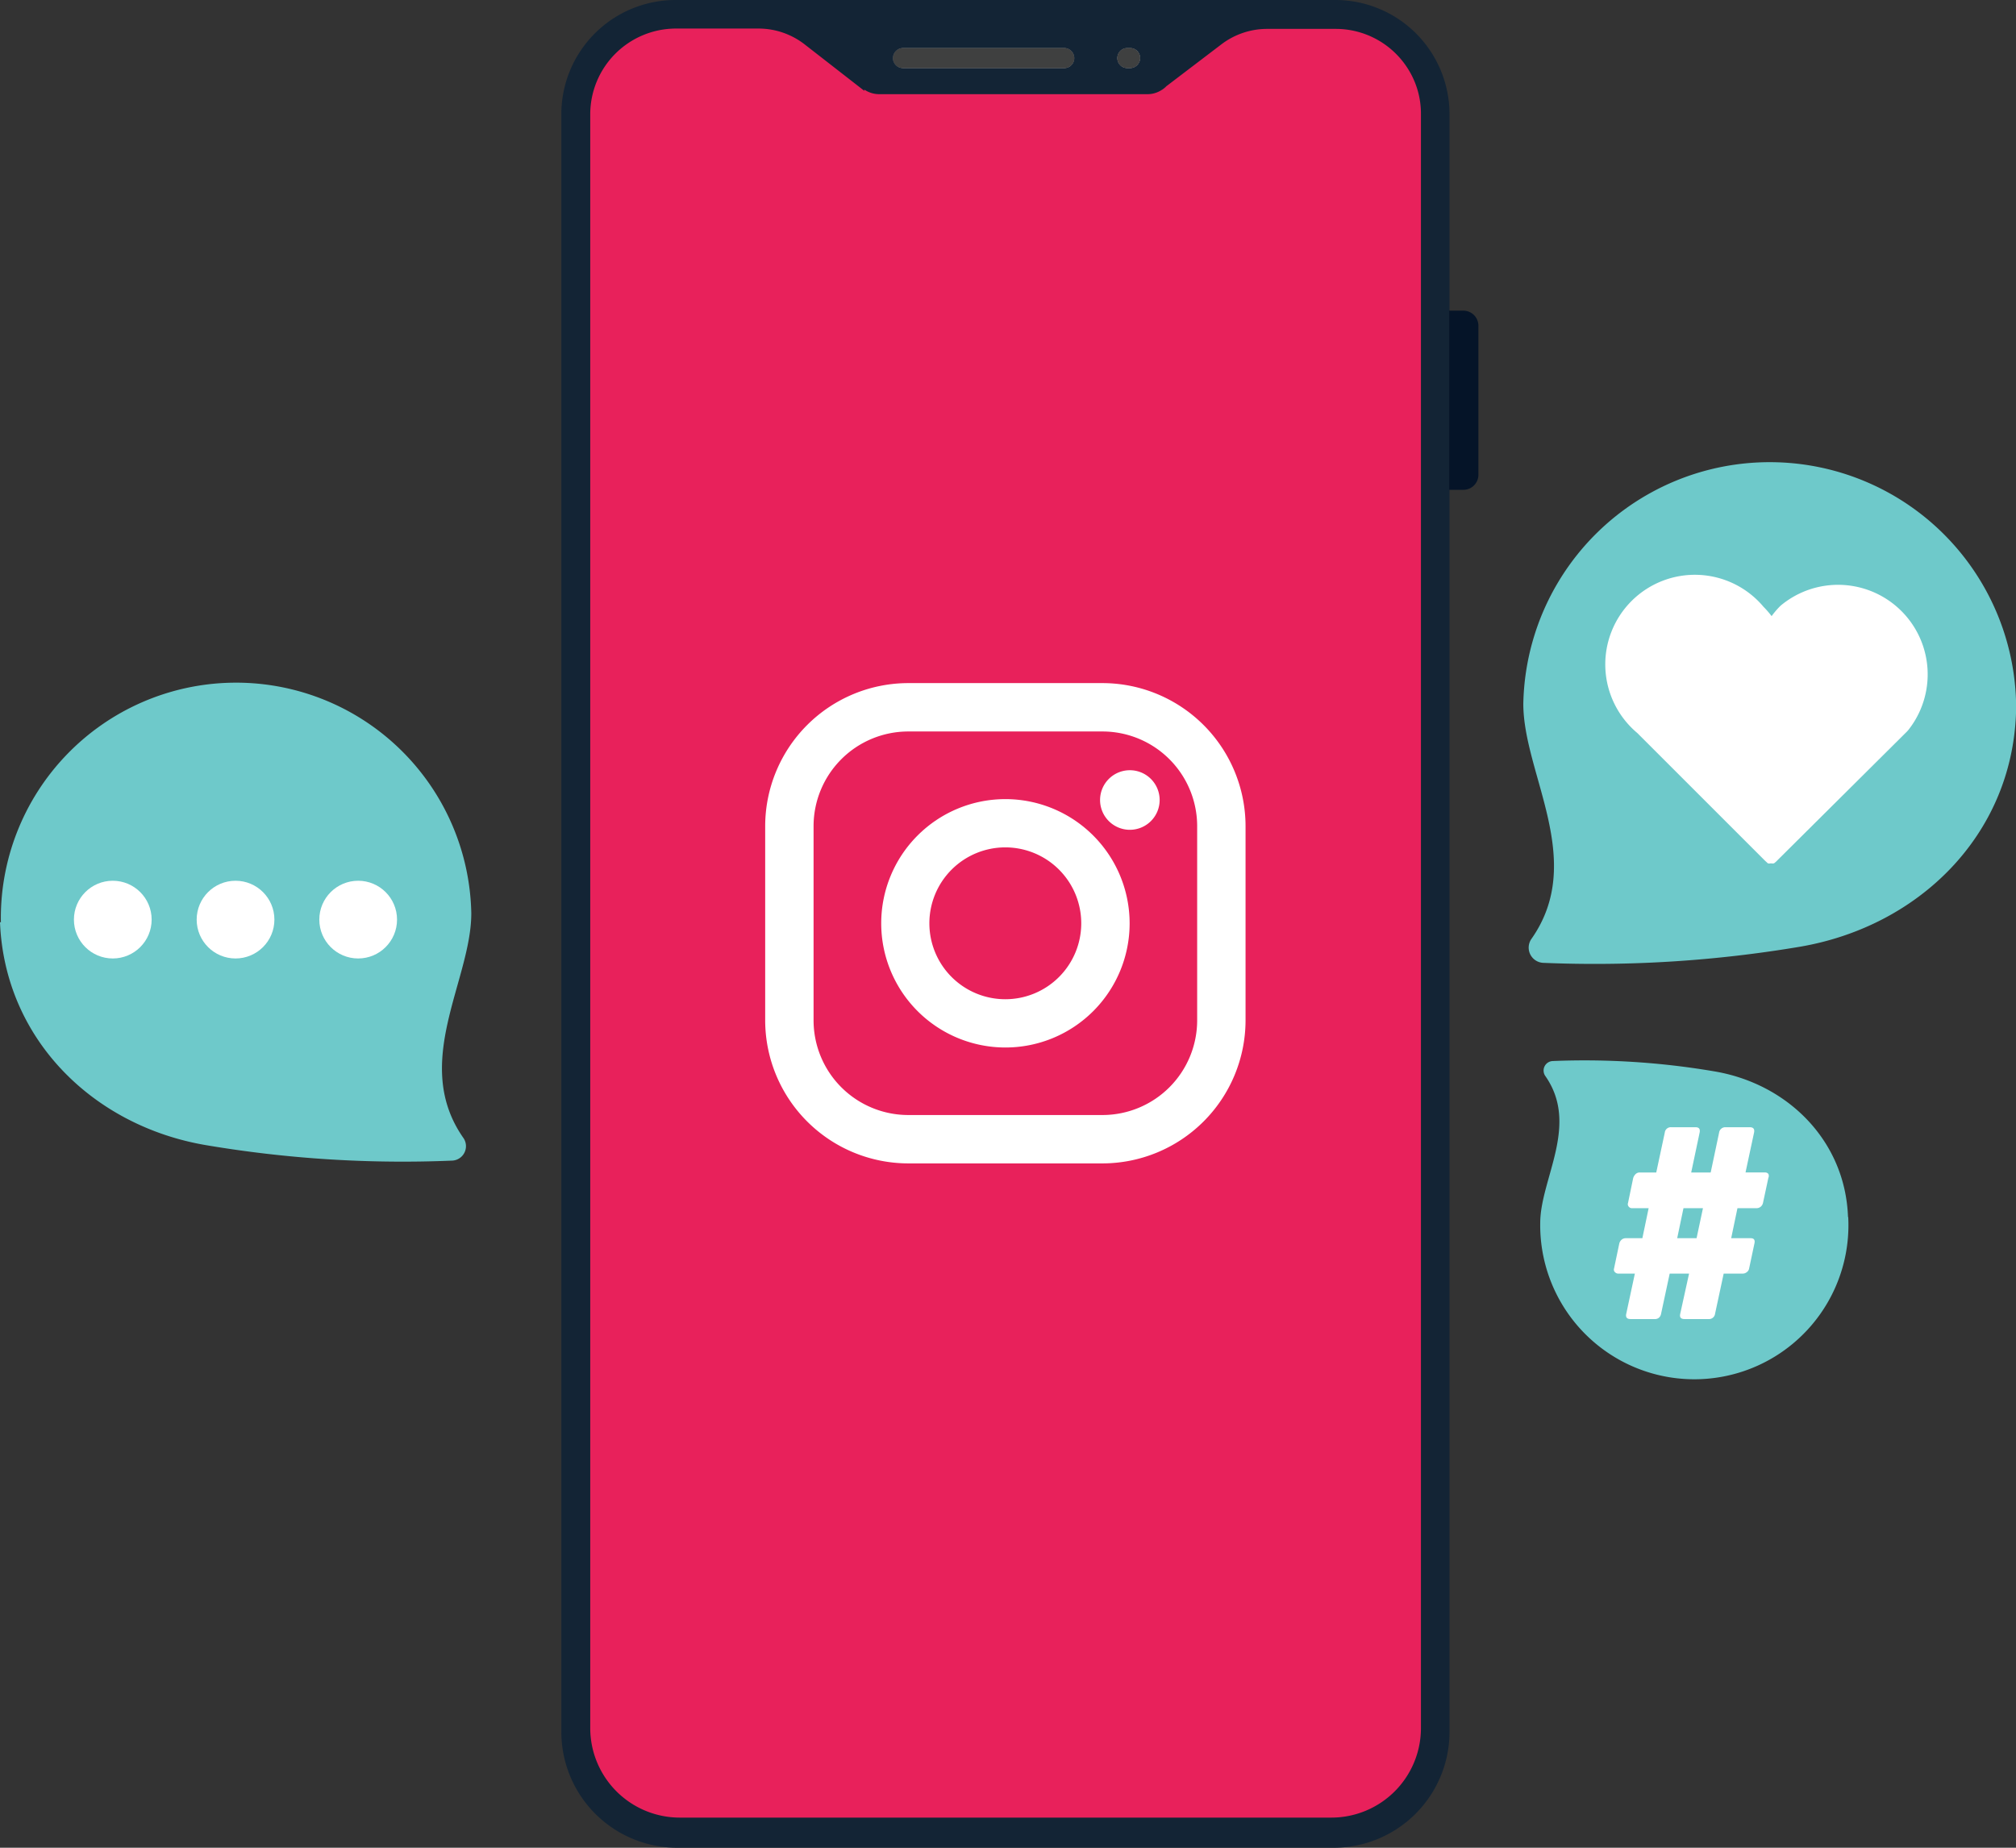 <svg xmlns="http://www.w3.org/2000/svg" viewBox="0 0 180 165"><rect x="0" y="0" width="180" height="165" fill="#333333" stroke="none"/><defs><style>.cls-1{fill:#6ec9ca;}.cls-2{fill:#fff;}.cls-3{fill:#132435;}.cls-4{fill:#e8215b;}.cls-5{fill:#4b5a6b;}.cls-6{fill:#3f4040;}.cls-7{fill:#051428;}</style></defs><g id="Layer_2" data-name="Layer 2"><g id="Layer_19" data-name="Layer 19"><path class="cls-1" d="M180,63.7c-.4,10.89-8.66,19-19.22,20.83a110.24,110.24,0,0,1-23,1.45,1.36,1.36,0,0,1-1.05-2.13c4.93-7-.72-14.71-.72-21a22,22,0,1,1,44,.85Z"/><path class="cls-2" d="M170.37,65.21l-.12.13-11.57,11.5a2.18,2.18,0,0,1-.28.25.56.56,0,0,1-.29,0,.46.46,0,0,1-.27,0l-.27-.25L146.19,65.46a8,8,0,1,1,11.27-11.27,8.08,8.08,0,0,1,.72.83,7.18,7.18,0,0,1,.81-.94,8,8,0,0,1,11.38,11.13Z"/><path class="cls-2" d="M95.92,5.19a.89.89,0,0,1-.9.89H80.67A.89.89,0,0,1,80,4.55a.88.88,0,0,1,.63-.26H95A.9.9,0,0,1,95.92,5.19Z"/><path class="cls-2" d="M101.8,5.19a.91.91,0,0,1-.27.63.88.88,0,0,1-.63.26h-.25a.89.89,0,0,1-.89-.89.93.93,0,0,1,.26-.64.9.9,0,0,1,.63-.26h.25A.9.9,0,0,1,101.8,5.19Z"/><path class="cls-2" d="M104.14,7.73a3,3,0,0,1-.45.35Z"/><path class="cls-3" d="M119.22,0H60.32a10.2,10.2,0,0,0-10.2,10.2V154.65A10.35,10.35,0,0,0,60.47,165h58.6a10.35,10.35,0,0,0,10.35-10.35V10.2A10.2,10.2,0,0,0,119.22,0ZM95.65,5.82a.87.87,0,0,1-.63.27H80.67a.9.9,0,0,1-.9-.9.9.9,0,0,1,.9-.9H95a.9.9,0,0,1,.9.9A.87.87,0,0,1,95.65,5.82Zm5.88,0a.91.91,0,0,1-.63.27h-.25a.9.9,0,0,1-.89-.9.93.93,0,0,1,.26-.64.9.9,0,0,1,.63-.26h.25a.89.89,0,0,1,.63,1.53Z"/><path class="cls-4" d="M126.87,10.2V154.31a8,8,0,0,1-8,8H60.7a8,8,0,0,1-8-8V10.2a7.66,7.66,0,0,1,7.65-7.65h7.43A6.72,6.72,0,0,1,71.89,4l5.28,4.11V8a2.38,2.38,0,0,0,1.34.41h23.91a2.34,2.34,0,0,0,1.26-.35,2,2,0,0,0,.46-.36L109,4a6.75,6.75,0,0,1,4.13-1.42h6.12a7.61,7.61,0,0,1,6.34,3.38A7.49,7.49,0,0,1,126.87,10.2Z"/><path class="cls-5" d="M95.92,5.19a.89.89,0,0,1-.9.89H80.67A.89.89,0,0,1,80,4.55a.88.88,0,0,1,.63-.26H95A.9.9,0,0,1,95.92,5.19Z"/><path class="cls-5" d="M101.8,5.19a.91.91,0,0,1-.27.63.88.88,0,0,1-.63.26h-.25a.89.89,0,0,1-.89-.89.93.93,0,0,1,.26-.64.9.9,0,0,1,.63-.26h.25A.9.9,0,0,1,101.8,5.19Z"/><path class="cls-5" d="M104.14,7.73a3,3,0,0,1-.45.35Z"/><path class="cls-6" d="M101.8,5.19a.91.91,0,0,1-.27.63.88.88,0,0,1-.63.26h-.25a.89.89,0,0,1-.89-.89.93.93,0,0,1,.26-.64.9.9,0,0,1,.63-.26h.25A.9.9,0,0,1,101.8,5.19Z"/><path class="cls-6" d="M95.92,5.19a.89.89,0,0,1-.9.89H80.67A.89.89,0,0,1,80,4.55a.88.88,0,0,1,.63-.26H95A.9.9,0,0,1,95.92,5.19Z"/><path class="cls-7" d="M132,29.14V42.39a1.34,1.34,0,0,1-1.35,1.35h-1.26v-16h1.26A1.35,1.35,0,0,1,132,29.14Z"/><path class="cls-2" d="M98.43,61H81.1A12.79,12.79,0,0,0,68.32,73.78V91.12A12.79,12.79,0,0,0,81.1,103.89H98.43a12.79,12.79,0,0,0,12.78-12.77V73.78A12.79,12.79,0,0,0,98.43,61Zm8.46,30.11a8.46,8.46,0,0,1-8.46,8.46H81.1a8.46,8.46,0,0,1-8.46-8.46V73.78a8.46,8.46,0,0,1,8.46-8.46H98.43a8.46,8.46,0,0,1,8.46,8.46Z"/><path class="cls-2" d="M89.77,71.36a11.09,11.09,0,1,0,11.09,11.09A11.1,11.1,0,0,0,89.77,71.36Zm0,17.87a6.78,6.78,0,1,1,6.77-6.78,6.78,6.78,0,0,1-6.77,6.78Z"/><path class="cls-2" d="M103.54,71.44a2.66,2.66,0,1,1-2.66-2.66,2.66,2.66,0,0,1,2.66,2.66Z"/><path class="cls-1" d="M165,108.66c-.25-6.82-5.42-11.92-12-13a69.05,69.05,0,0,0-14.38-.91.85.85,0,0,0-.65,1.33c3.08,4.38-.45,9.21-.45,13.14a13.76,13.76,0,1,0,27.5-.53Z"/><path class="cls-2" d="M150.81,113.73h-1.73l-.77,3.59a.62.62,0,0,1-.19.35.54.54,0,0,1-.38.12h-2.16c-.32,0-.45-.16-.38-.47l.77-3.59h-1.52a.41.41,0,0,1-.25-.12.31.31,0,0,1-.09-.33l.47-2.24a.65.65,0,0,1,.21-.34.55.55,0,0,1,.36-.13h1.49l.56-2.68h-1.52a.35.35,0,0,1-.24-.12.33.33,0,0,1-.08-.35l.46-2.22a.84.84,0,0,1,.21-.35.53.53,0,0,1,.37-.15h1.48l.76-3.55a.54.54,0,0,1,.58-.49h2.16c.32,0,.44.16.37.49L151,104.7h1.74l.75-3.55a.56.56,0,0,1,.59-.49h2.15c.32,0,.45.16.38.49l-.76,3.55h1.75a.35.35,0,0,1,.29.13.41.41,0,0,1,0,.35l-.48,2.24a.61.61,0,0,1-.22.35.59.59,0,0,1-.35.12h-1.71l-.56,2.68h1.74c.29,0,.4.15.34.45l-.48,2.26a.51.51,0,0,1-.22.33.56.56,0,0,1-.34.12h-1.71l-.77,3.59a.54.54,0,0,1-.57.47h-2.16c-.33,0-.45-.16-.38-.47Zm-1.06-3.16h1.73l.57-2.68h-1.74Z"/><path class="cls-1" d="M0,82.34C.4,92.76,8.3,100.55,18.39,102.26a105.34,105.34,0,0,0,22,1.38,1.29,1.29,0,0,0,1-2c-4.71-6.7.69-14.07.69-20.08a21,21,0,1,0-42,.81Z"/><circle class="cls-2" cx="10.07" cy="82.12" r="3.47"/><circle class="cls-2" cx="21.03" cy="82.12" r="3.47"/><circle class="cls-2" cx="31.98" cy="82.12" r="3.47"/></g></g></svg>